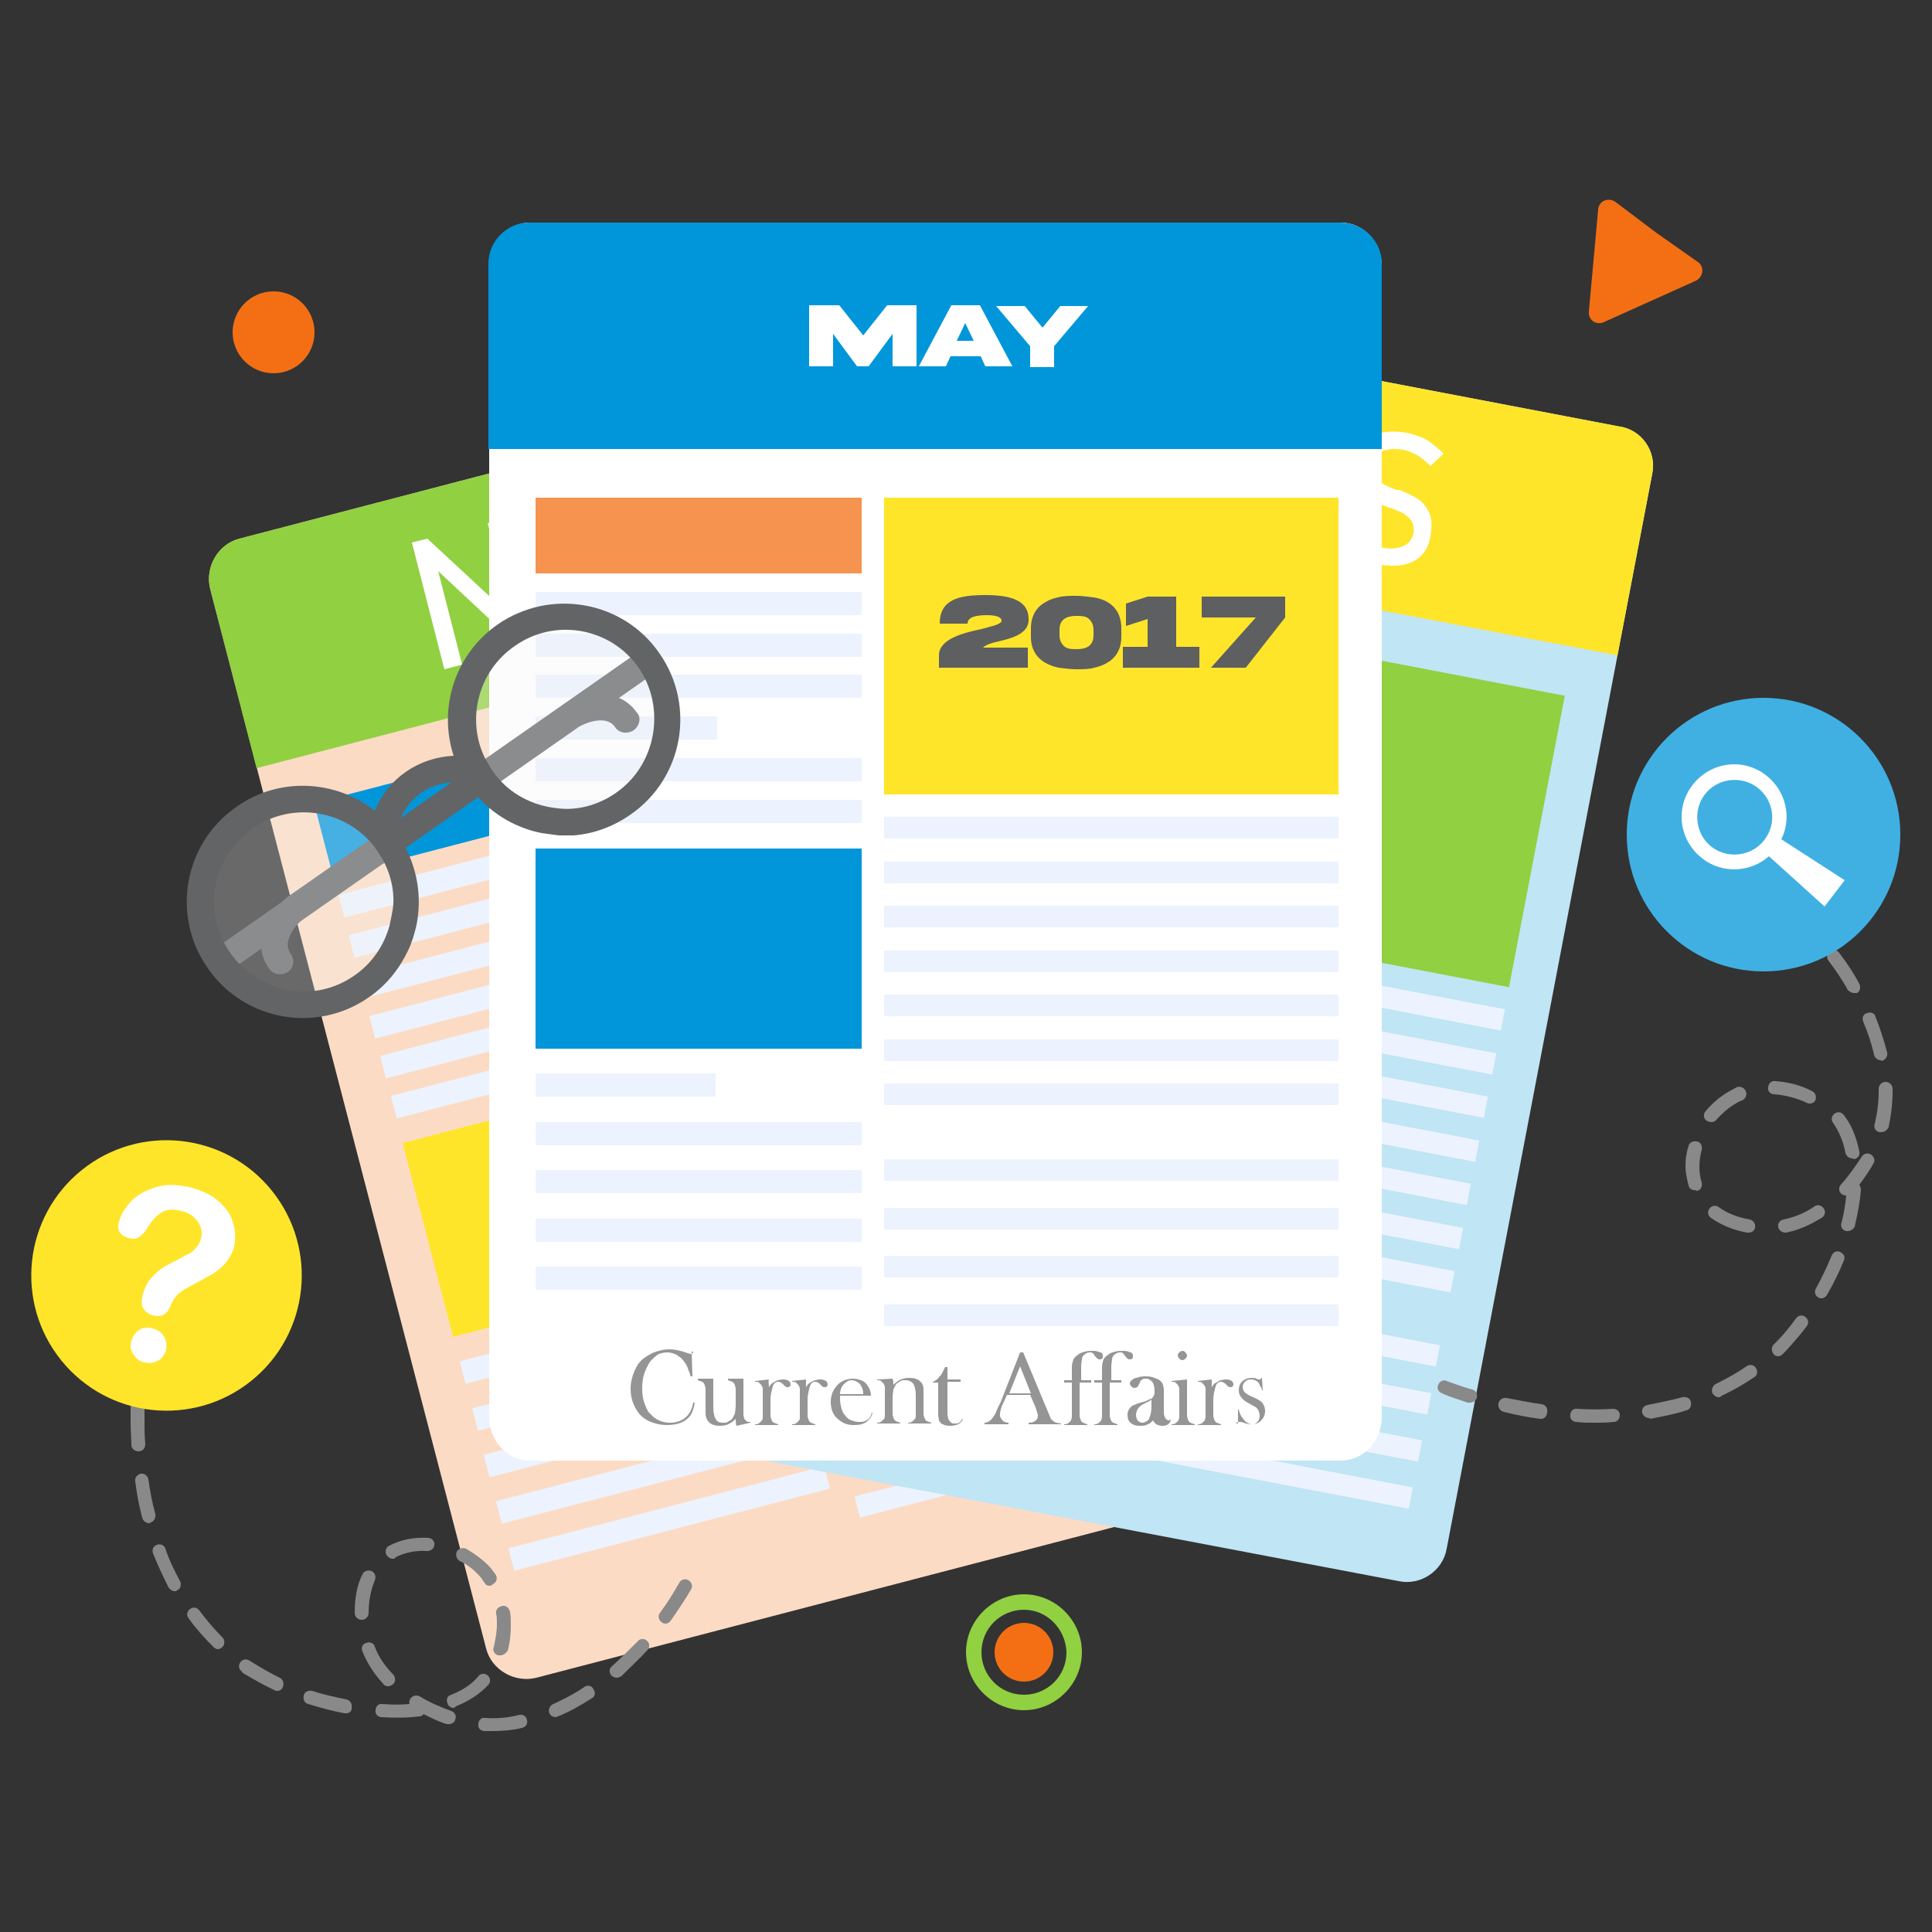 <?xml version="1.0" encoding="utf-8"?>
<!-- Generator: Adobe Illustrator 28.0.0, SVG Export Plug-In . SVG Version: 6.00 Build 0)  -->
<svg version="1.1" id="Layer_1" xmlns="http://www.w3.org/2000/svg" xmlns:xlink="http://www.w3.org/1999/xlink" x="0px" y="0px"
	 viewBox="0 0 250 250" style="enable-background:new 0 0 250 250;" xml:space="preserve">
<rect x="0" y="0" width="250" height="250" fill="#333333" stroke="none"/>
<style type="text/css">
	.st0{fill:#FCDBC4;}
	.st1{fill:#91D041;}
	.st2{fill:#FFFFFF;}
	.st3{fill:#0196DA;}
	.st4{fill:#FFE529;}
	.st5{fill:#ECF3FE;}
	.st6{fill:#52D1BD;}
	.st7{fill:#C0E5F5;}
	.st8{fill:#3B82F4;}
	.st9{fill:#F4B545;}
	.st10{fill:#F6934E;}
	.st11{fill:#636466;}
	.st12{opacity:0.28;fill:#F2F2F2;}
	.st13{fill:#898989;}
	.st14{fill:#40B0E3;}
	.st15{fill:#F46F14;}
	.st16{fill:#5E5F60;}
	.st17{fill:#959596;}
</style>
<path class="st0" d="M139.1,47l35.7,137.1c0.7,2.8-1,5.8-3.8,6.5L69.4,217.1c-2.8,0.7-5.8-1-6.5-3.8L27.2,76.2
	c-0.7-2.8,1-5.8,3.8-6.5l101.5-26.5C135.4,42.5,138.3,44.2,139.1,47z"/>
<path class="st1" d="M139.1,47l6,23.2L33.2,99.4l-6-23.2c-0.7-2.8,1-5.8,3.8-6.5l101.5-26.5C135.4,42.5,138.3,44.2,139.1,47z"/>
<polygon class="st2" points="66.3,79.9 55.3,69.7 53.3,70.2 57.5,86.6 59.8,86 56.7,73.9 67.5,84 69.6,83.4 65.4,67.1 63.1,67.7 "/>
<polygon class="st2" points="70.5,65.7 69.4,66 73.7,82.4 74.8,82.1 76,81.8 84.2,79.6 83.6,77.5 75.4,79.6 74.1,74.7 81.1,72.9 
	80.5,70.7 73.6,72.6 72.3,67.6 80.5,65.5 79.9,63.3 71.7,65.4 "/>
<polygon class="st2" points="98.4,72.2 91.7,60.2 90.1,60.6 90.1,74.3 83.9,62.2 81.5,62.9 89.8,78.2 92.1,77.6 92.3,65.3 98.3,76 
	100.6,75.4 100.3,57.9 98,58.6 "/>
<path class="st2" d="M115.2,64c-0.6-0.5-1.3-0.8-2-0.9c-0.7-0.1-1.6-0.1-2.7-0.1c0,0-0.1,0-0.1,0c0,0-0.1,0-0.1,0c0,0-0.1,0-0.1,0
	c0,0-0.1,0-0.1,0c-0.9,0.1-1.6,0.1-2.1,0c-0.5,0-1-0.2-1.4-0.4c-0.4-0.2-0.7-0.6-0.8-1.2l0,0c-0.2-0.8-0.1-1.5,0.4-2.1
	c0.5-0.6,1.3-1.1,2.4-1.3c0.6-0.2,1.3-0.2,2-0.1c0.7,0.1,1.4,0.2,2.1,0.5l0.8-2.2c-0.6-0.2-1.3-0.4-1.9-0.5
	c-0.6-0.1-1.2-0.2-1.8-0.1c-0.6,0-1.2,0.1-1.8,0.3c-1.2,0.3-2.2,0.8-3,1.4c-0.8,0.6-1.3,1.3-1.6,2.2c-0.3,0.8-0.3,1.8,0,2.8l0,0
	c0.3,1.2,0.8,2,1.4,2.5c0.7,0.5,1.4,0.8,2.1,0.8c0.7,0.1,1.7,0,2.8-0.1l0.2,0c0,0,0,0,0.1,0c0,0,0.1,0,0.1,0c0.8-0.1,1.4-0.1,1.9,0
	c0.5,0,1,0.2,1.3,0.4c0.4,0.3,0.6,0.7,0.8,1.2l0,0c0.2,0.8,0,1.5-0.5,2.1c-0.5,0.6-1.4,1.1-2.6,1.4c-0.9,0.2-1.7,0.3-2.5,0.2
	c-0.8-0.1-1.6-0.3-2.4-0.7l-1,2.1c0.7,0.3,1.3,0.5,2,0.7c0.7,0.1,1.4,0.2,2.2,0.2c0.7,0,1.1-0.1,1.1-0.1s0.4-0.1,1.2-0.3
	c1.3-0.3,2.3-0.8,3.1-1.4c0.8-0.6,1.3-1.3,1.6-2.2c0.3-0.8,0.3-1.7,0-2.7l0,0C116.2,65.2,115.8,64.5,115.2,64z"/>
<rect x="41.2" y="98.4" transform="matrix(0.968 -0.252 0.252 0.968 -24.044 19.069)" class="st3" width="42.2" height="9.8"/>
<rect x="54.7" y="142.1" transform="matrix(0.968 -0.252 0.252 0.968 -36.657 24.143)" class="st4" width="42.2" height="25.9"/>
<rect x="43.5" y="110.4" transform="matrix(0.968 -0.252 0.252 0.968 -26.121 19.904)" class="st5" width="42.2" height="3"/>
<rect x="44.8" y="115.6" transform="matrix(0.968 -0.252 0.252 0.968 -27.392 20.416)" class="st5" width="42.2" height="3"/>
<rect x="46.2" y="120.8" transform="matrix(0.968 -0.252 0.252 0.968 -28.663 20.927)" class="st5" width="42.2" height="3"/>
<rect x="47.8" y="128.4" transform="matrix(0.968 -0.252 0.252 0.968 -30.823 19.23)" class="st5" width="23.5" height="3"/>
<rect x="48.9" y="131.2" transform="matrix(0.968 -0.252 0.252 0.968 -31.206 21.95)" class="st5" width="42.2" height="3"/>
<rect x="50.3" y="136.4" transform="matrix(0.968 -0.252 0.252 0.968 -32.477 22.461)" class="st5" width="42.2" height="3"/>
<rect x="59.5" y="173.1" transform="matrix(0.968 -0.252 0.252 0.968 -41.735 23.592)" class="st5" width="23.3" height="3"/>
<rect x="60.8" y="176.8" transform="matrix(0.968 -0.252 0.252 0.968 -42.309 26.417)" class="st5" width="42.2" height="3"/>
<rect x="62.3" y="182.8" transform="matrix(0.968 -0.252 0.252 0.968 -43.782 27.009)" class="st5" width="42.2" height="3"/>
<rect x="63.9" y="188.8" transform="matrix(0.968 -0.252 0.252 0.968 -45.255 27.602)" class="st5" width="42.2" height="3"/>
<rect x="65.5" y="194.9" transform="matrix(0.968 -0.252 0.252 0.968 -46.728 28.194)" class="st5" width="42.2" height="3"/>
<rect x="88.2" y="84.5" transform="matrix(0.968 -0.252 0.252 0.968 -22.356 33.01)" class="st6" width="58.8" height="38.4"/>
<rect x="94.1" y="125.1" transform="matrix(0.968 -0.252 0.252 0.968 -27.912 35.245)" class="st5" width="58.8" height="2.8"/>
<rect x="95.6" y="130.7" transform="matrix(0.968 -0.252 0.252 0.968 -29.27 35.791)" class="st5" width="58.8" height="2.8"/>
<rect x="97" y="136.2" transform="matrix(0.968 -0.252 0.252 0.968 -30.628 36.337)" class="st5" width="58.8" height="2.8"/>
<rect x="98.5" y="141.8" transform="matrix(0.968 -0.252 0.252 0.968 -31.985 36.884)" class="st5" width="58.8" height="2.8"/>
<rect x="99.9" y="147.4" transform="matrix(0.968 -0.252 0.252 0.968 -33.343 37.43)" class="st5" width="58.8" height="2.8"/>
<rect x="101.4" y="152.9" transform="matrix(0.968 -0.252 0.252 0.968 -34.701 37.976)" class="st5" width="58.8" height="2.8"/>
<rect x="102.8" y="158.5" transform="matrix(0.968 -0.252 0.252 0.968 -36.059 38.522)" class="st5" width="58.8" height="2.8"/>
<rect x="105.3" y="168" transform="matrix(0.968 -0.252 0.252 0.968 -38.37 39.452)" class="st5" width="58.8" height="2.8"/>
<rect x="106.9" y="174" transform="matrix(0.968 -0.252 0.252 0.968 -39.843 40.045)" class="st5" width="58.8" height="2.8"/>
<rect x="108.5" y="180.1" transform="matrix(0.968 -0.252 0.252 0.968 -41.315 40.637)" class="st5" width="58.8" height="2.8"/>
<rect x="110" y="186.1" transform="matrix(0.968 -0.252 0.252 0.968 -42.788 41.23)" class="st5" width="58.8" height="2.8"/>
<path class="st7" d="M213.8,61.3l-26.6,139.1c-0.5,2.9-3.4,4.8-6.2,4.2L77.9,185c-2.9-0.6-4.8-3.4-4.2-6.2l26.6-139.1
	c0.5-2.9,3.4-4.8,6.2-4.2l103.1,19.7C212.4,55.6,214.4,58.4,213.8,61.3z"/>
<path class="st4" d="M213.8,61.3l-4.5,23.5L95.8,63.2l4.5-23.5c0.5-2.9,3.4-4.8,6.2-4.2l103.1,19.7
	C212.4,55.6,214.4,58.4,213.8,61.3z"/>
<polygon class="st2" points="133.9,59.7 128.5,45.8 126.3,45.4 123.2,62 125.5,62.5 127.8,50.3 133.3,64 135.4,64.4 138.6,47.8 
	136.3,47.3 "/>
<polygon class="st2" points="143.9,48.8 142.7,48.6 139.6,65.2 140.7,65.4 141.9,65.6 150.2,67.2 150.7,65 142.3,63.4 143.3,58.5 
	150.3,59.8 150.8,57.6 143.7,56.3 144.6,51.2 153,52.8 153.4,50.6 145.1,49 "/>
<polygon class="st2" points="166.3,66.6 165.4,52.9 163.8,52.6 157.9,65 157.4,51.4 155,50.9 155.9,68.3 158.3,68.7 163.7,57.7 
	164.5,69.9 166.9,70.4 174.1,54.6 171.7,54.1 "/>
<path class="st2" d="M184.9,66.3c-0.3-0.7-0.8-1.3-1.4-1.7c-0.6-0.4-1.4-0.8-2.4-1.2c0,0-0.1,0-0.1,0c0,0-0.1,0-0.1,0
	c0,0-0.1,0-0.1,0c0,0-0.1,0-0.1,0c-0.8-0.3-1.5-0.6-1.9-0.9c-0.5-0.2-0.8-0.6-1.1-1c-0.3-0.4-0.3-0.9-0.2-1.4l0,0
	c0.2-0.8,0.6-1.4,1.3-1.7c0.7-0.3,1.6-0.4,2.8-0.2c0.6,0.1,1.2,0.4,1.8,0.7c0.6,0.4,1.1,0.8,1.7,1.4l1.7-1.6c-0.5-0.5-1-0.9-1.5-1.3
	c-0.5-0.4-1-0.7-1.6-0.9c-0.6-0.2-1.1-0.4-1.7-0.5c-1.2-0.2-2.3-0.2-3.3,0c-1,0.2-1.7,0.6-2.3,1.3c-0.6,0.6-1,1.5-1.2,2.5l0,0
	c-0.2,1.2-0.1,2.1,0.2,2.9c0.4,0.7,0.9,1.3,1.5,1.7c0.7,0.4,1.5,0.8,2.6,1.2l0.2,0.1c0,0,0,0,0.1,0c0,0,0.1,0,0.1,0
	c0.7,0.3,1.3,0.5,1.8,0.8c0.4,0.3,0.8,0.6,1,1c0.2,0.4,0.3,0.9,0.2,1.5l0,0c-0.2,0.8-0.6,1.4-1.4,1.7s-1.7,0.4-2.9,0.1
	c-0.9-0.2-1.7-0.5-2.4-0.9c-0.7-0.4-1.3-1-1.9-1.6l-1.8,1.5c0.5,0.6,1,1.1,1.5,1.5c0.6,0.4,1.2,0.8,1.9,1.1c0.7,0.3,1,0.4,1,0.4
	s0.4,0.1,1.2,0.2c1.3,0.2,2.4,0.3,3.4,0.1c1-0.2,1.8-0.6,2.4-1.2c0.6-0.6,1-1.4,1.2-2.5l0,0C185.3,68,185.3,67,184.9,66.3z"/>
<rect x="99.2" y="74.3" transform="matrix(0.982 0.188 -0.188 0.982 16.993 -21.165)" class="st8" width="42.2" height="9.8"/>
<rect x="89.2" y="118.8" transform="matrix(0.982 0.188 -0.188 0.982 26.664 -18.353)" class="st9" width="42.2" height="25.9"/>
<rect x="97.6" y="86.4" transform="matrix(0.982 0.188 -0.188 0.982 18.585 -20.702)" class="st5" width="42.2" height="3"/>
<rect x="96.6" y="91.7" transform="matrix(0.982 0.188 -0.188 0.982 19.56 -20.418)" class="st5" width="42.2" height="3"/>
<rect x="95.6" y="97" transform="matrix(0.982 0.188 -0.188 0.982 20.535 -20.135)" class="st5" width="42.2" height="3"/>
<rect x="94.7" y="100.5" transform="matrix(0.982 0.188 -0.188 0.982 21.017 -18.158)" class="st5" width="23.5" height="3"/>
<rect x="93.5" y="107.6" transform="matrix(0.982 0.188 -0.188 0.982 22.484 -19.568)" class="st5" width="42.2" height="3"/>
<rect x="92.5" y="112.9" transform="matrix(0.982 0.188 -0.188 0.982 23.459 -19.285)" class="st5" width="42.2" height="3"/>
<rect x="86" y="145.9" transform="matrix(0.982 0.188 -0.188 0.982 29.371 -15.709)" class="st5" width="23.3" height="3"/>
<rect x="84.7" y="153.8" transform="matrix(0.982 0.188 -0.188 0.982 30.998 -17.092)" class="st5" width="42.2" height="3"/>
<rect x="83.5" y="159.9" transform="matrix(0.982 0.188 -0.188 0.982 32.127 -16.764)" class="st5" width="42.2" height="3"/>
<rect x="82.4" y="166.1" transform="matrix(0.982 0.188 -0.188 0.982 33.256 -16.436)" class="st5" width="42.2" height="3"/>
<rect x="81.2" y="172.2" transform="matrix(0.982 0.188 -0.188 0.982 34.385 -16.107)" class="st5" width="42.2" height="3"/>
<rect x="140.7" y="84.1" transform="matrix(0.982 0.188 -0.188 0.982 22.386 -30.06)" class="st1" width="58.8" height="38.4"/>
<rect x="136.3" y="125" transform="matrix(0.982 0.188 -0.188 0.982 26.645 -28.822)" class="st5" width="58.8" height="2.8"/>
<rect x="135.2" y="130.7" transform="matrix(0.982 0.188 -0.188 0.982 27.687 -28.519)" class="st5" width="58.8" height="2.8"/>
<rect x="134.1" y="136.3" transform="matrix(0.982 0.188 -0.188 0.982 28.728 -28.216)" class="st5" width="58.8" height="2.8"/>
<rect x="133" y="142" transform="matrix(0.982 0.188 -0.188 0.982 29.769 -27.913)" class="st5" width="58.8" height="2.8"/>
<rect x="131.9" y="147.6" transform="matrix(0.982 0.188 -0.188 0.982 30.81 -27.611)" class="st5" width="58.8" height="2.8"/>
<rect x="130.9" y="153.3" transform="matrix(0.982 0.188 -0.188 0.982 31.851 -27.308)" class="st5" width="58.8" height="2.8"/>
<rect x="129.8" y="158.9" transform="matrix(0.982 0.188 -0.188 0.982 32.892 -27.005)" class="st5" width="58.8" height="2.8"/>
<rect x="127.9" y="168.5" transform="matrix(0.982 0.188 -0.188 0.982 34.664 -26.49)" class="st5" width="58.8" height="2.8"/>
<rect x="126.8" y="174.7" transform="matrix(0.982 0.188 -0.188 0.982 35.793 -26.162)" class="st5" width="58.8" height="2.8"/>
<rect x="125.6" y="180.8" transform="matrix(0.982 0.188 -0.188 0.982 36.922 -25.833)" class="st5" width="58.8" height="2.8"/>
<rect x="124.4" y="186.9" transform="matrix(0.982 0.188 -0.188 0.982 38.051 -25.505)" class="st5" width="58.8" height="2.8"/>
<path class="st2" d="M178.8,34.4v149c0,3.1-2.4,5.6-5.3,5.6H68.6c-2.9,0-5.3-2.5-5.3-5.6v-149c0-3.1,2.4-5.6,5.3-5.6h104.9
	C176.4,28.8,178.8,31.3,178.8,34.4z"/>
<path class="st3" d="M178.8,34.1v24H63.2v-24c0-2.9,2.4-5.3,5.3-5.3h104.9C176.4,28.8,178.8,31.2,178.8,34.1z"/>
<rect x="69.3" y="64.4" class="st10" width="42.2" height="9.8"/>
<rect x="69.3" y="109.8" class="st3" width="42.2" height="25.9"/>
<rect x="69.3" y="76.6" class="st5" width="42.2" height="3"/>
<rect x="69.3" y="82" class="st5" width="42.2" height="3"/>
<rect x="69.3" y="87.3" class="st5" width="42.2" height="3"/>
<rect x="69.3" y="92.7" class="st5" width="23.5" height="3"/>
<rect x="69.3" y="98.1" class="st5" width="42.2" height="3"/>
<rect x="69.3" y="103.5" class="st5" width="42.2" height="3"/>
<rect x="69.3" y="138.9" class="st5" width="23.3" height="3"/>
<rect x="69.3" y="145.2" class="st5" width="42.2" height="3"/>
<rect x="69.3" y="151.4" class="st5" width="42.2" height="3"/>
<rect x="69.3" y="157.7" class="st5" width="42.2" height="3"/>
<rect x="69.3" y="163.9" class="st5" width="42.2" height="3"/>
<rect x="114.4" y="64.4" class="st4" width="58.8" height="38.4"/>
<rect x="114.4" y="105.7" class="st5" width="58.8" height="2.8"/>
<rect x="114.4" y="111.5" class="st5" width="58.8" height="2.8"/>
<rect x="114.4" y="117.2" class="st5" width="58.8" height="2.8"/>
<rect x="114.4" y="123" class="st5" width="58.8" height="2.8"/>
<rect x="114.4" y="128.7" class="st5" width="58.8" height="2.8"/>
<rect x="114.4" y="134.5" class="st5" width="58.8" height="2.8"/>
<rect x="114.4" y="140.2" class="st5" width="58.8" height="2.8"/>
<rect x="114.4" y="150" class="st5" width="58.8" height="2.8"/>
<rect x="114.4" y="156.3" class="st5" width="58.8" height="2.8"/>
<rect x="114.4" y="162.5" class="st5" width="58.8" height="2.8"/>
<rect x="114.4" y="168.8" class="st5" width="58.8" height="2.8"/>
<path class="st11" d="M82,94.5c-0.8,0.5-1.9,0.4-2.4-0.4c-1.4-2-4.9,0-4.9,0.1l-45.1,31.5c-0.8,0.5-1.9,0.4-2.4-0.4
	c-0.5-0.8-0.4-1.9,0.4-2.4l45.2-31.5c2.2-1.4,7-2.9,9.6,0.8C83,92.8,82.8,93.9,82,94.5z"/>
<path class="st11" d="M37.2,125.8c0.8-0.5,1-1.6,0.4-2.4c-1.4-2,1.7-4.6,1.7-4.6l45.1-31.5c0.8-0.5,1-1.6,0.4-2.4
	c-0.5-0.8-1.6-1-2.4-0.4L37.3,116c-2.1,1.6-5.1,5.6-2.5,9.3C35.3,126.1,36.4,126.3,37.2,125.8z"/>
<ellipse transform="matrix(0.39 -0.921 0.921 0.39 -83.583 107.369)" class="st12" cx="39.2" cy="116.8" rx="12.9" ry="12.9"/>
<ellipse transform="matrix(4.156078e-02 -0.999 0.999 4.156078e-02 -23.048 162.229)" class="st12" cx="73" cy="93.1" rx="12.9" ry="12.9"/>
<path class="st11" d="M64.4,80.8c-5.6,3.9-7.7,10.9-5.7,17c-4.5,0.2-8.5,2.9-10.2,7.1c-5.1-4-12.4-4.4-17.9-0.5
	c-6.8,4.7-8.5,14.1-3.7,20.9c4.7,6.8,14.1,8.5,20.9,3.7c2.3-1.6,3.9-3.7,5-6c0.3-0.6,0.5-1.2,0.7-1.8c0.2-0.7,0.4-1.4,0.5-2.1
	c0.6-3.7-0.2-7.7-2.5-11c-0.1-0.1-0.2-0.3-0.3-0.4c0.1-0.3,0.2-0.7,0.3-1c0.6-1.7,1.6-3.1,3-4.1c1.4-1,3.1-1.4,4.9-1.4
	c0.3,0,0.7,0,1,0.1c0.1,0.1,0.2,0.3,0.3,0.4c2.3,3.3,5.8,5.4,9.4,6.1c0.7,0.1,1.4,0.2,2.2,0.3c0.6,0,1.3,0,1.9,0
	c2.6-0.2,5.1-1.1,7.4-2.7c6.8-4.7,8.5-14.1,3.7-20.9C80.6,77.7,71.2,76.1,64.4,80.8z M50.4,119.8c-0.7,2.5-2.2,4.8-4.5,6.4
	c-5.2,3.7-12.4,2.4-16.1-2.9c-3.7-5.2-2.4-12.4,2.9-16.1c4.7-3.3,11.1-2.6,15,1.5l0,0c0.4,0.4,0.8,0.9,1.1,1.4
	c0.2,0.3,0.4,0.6,0.6,0.9c1.1,1.9,1.6,4,1.5,6C50.8,118,50.6,118.9,50.4,119.8z M79.7,102.6c-2.3,1.6-5,2.3-7.5,2
	c-1-0.1-1.9-0.3-2.8-0.6c-2-0.7-3.7-1.8-5.1-3.5c-0.2-0.3-0.4-0.5-0.6-0.8c-0.3-0.5-0.6-1-0.9-1.5c0,0,0,0,0,0
	c-2.5-5-1-11.3,3.8-14.6c5.2-3.7,12.5-2.4,16.1,2.9C86.2,91.7,84.9,99,79.7,102.6z"/>
<path class="st13" d="M63.6,224c-0.3,0-0.6,0-0.9,0c-0.5,0-0.9-0.4-0.8-0.9c0-0.5,0.4-0.9,0.9-0.8c1.4,0.1,2.9,0,4.4-0.4
	c0.5-0.1,0.9,0.2,1,0.7c0.1,0.5-0.2,0.9-0.7,1C66.3,223.9,64.9,224,63.6,224z M58.1,223.1c-0.1,0-0.2,0-0.3,0c-1-0.3-2-0.8-3-1.3
	c-0.1,0.2-0.3,0.3-0.6,0.3c-1.5,0.2-3.2,0.2-4.8,0.1c-0.5,0-0.9-0.4-0.8-0.9c0-0.5,0.4-0.9,0.9-0.8c1.2,0.1,2.4,0.1,3.5,0
	c-0.1-0.2,0-0.5,0.1-0.7c0.3-0.4,0.8-0.5,1.2-0.3c1.3,0.8,2.7,1.4,4.1,1.9c0.5,0.2,0.7,0.7,0.5,1.1
	C58.9,222.8,58.5,223.1,58.1,223.1z M71.9,222.2c-0.3,0-0.7-0.2-0.8-0.5c-0.2-0.4,0-1,0.5-1.2c1.3-0.6,2.7-1.3,4-2.2
	c0.4-0.3,1-0.2,1.2,0.3c0.3,0.4,0.2,1-0.3,1.2c-1.4,0.9-2.8,1.7-4.3,2.3C72.1,222.1,72,222.2,71.9,222.2z M44.8,221.7
	c-0.1,0-0.1,0-0.2,0c-1.6-0.3-3.1-0.7-4.7-1.2c-0.5-0.1-0.7-0.6-0.6-1.1c0.1-0.5,0.6-0.7,1.1-0.6c1.5,0.5,3,0.8,4.4,1.1
	c0.5,0.1,0.8,0.6,0.7,1C45.6,221.4,45.2,221.7,44.8,221.7z M58.7,221c-0.3,0-0.7-0.2-0.8-0.6c-0.2-0.5,0-1,0.5-1.1
	c1.5-0.6,2.7-1.4,3.5-2.4c0.3-0.4,0.9-0.4,1.2-0.1c0.4,0.3,0.4,0.9,0.1,1.2c-1.1,1.2-2.5,2.1-4.2,2.8C58.9,220.9,58.8,221,58.7,221z
	 M35.9,218.8c-0.1,0-0.3,0-0.4-0.1c-1.3-0.6-2.5-1.3-3.7-2c-0.2-0.1-0.4-0.2-0.5-0.4c-0.4-0.3-0.5-0.8-0.2-1.2
	c0.3-0.4,0.8-0.5,1.2-0.2c0.2,0.1,0.3,0.2,0.5,0.3c1.1,0.7,2.2,1.3,3.4,1.9c0.4,0.2,0.6,0.7,0.4,1.2
	C36.5,218.6,36.2,218.8,35.9,218.8z M50.2,218.2c-0.2,0-0.5-0.1-0.6-0.3c-1.2-1.3-2.1-2.7-2.7-4.2c-0.2-0.5,0-1,0.5-1.1
	c0.4-0.2,1,0,1.1,0.5c0.5,1.3,1.3,2.5,2.4,3.6c0.3,0.4,0.3,0.9,0,1.2C50.7,218.1,50.4,218.2,50.2,218.2z M79.8,217.1
	c-0.2,0-0.5-0.1-0.7-0.3c-0.3-0.4-0.3-0.9,0.1-1.2c1.1-1,2.2-2.1,3.3-3.2c0.3-0.4,0.9-0.4,1.2-0.1c0.4,0.3,0.4,0.9,0.1,1.2
	c-1.1,1.2-2.3,2.3-3.4,3.4C80.2,217,80,217.1,79.8,217.1z M64.7,214.2c-0.1,0-0.1,0-0.2,0c-0.5-0.1-0.8-0.6-0.6-1.1
	c0.2-0.9,0.4-1.9,0.4-2.9c0-0.5,0-1-0.1-1.4c-0.1-0.5,0.3-0.9,0.8-1c0.5-0.1,0.9,0.3,1,0.8c0.1,0.5,0.1,1.1,0.1,1.7
	c0,1.1-0.1,2.2-0.4,3.3C65.4,214,65.1,214.2,64.7,214.2z M28.2,213.4c-0.2,0-0.4-0.1-0.6-0.3c-1.1-1.1-2.2-2.3-3.2-3.7
	c-0.3-0.4-0.2-0.9,0.2-1.2c0.4-0.3,0.9-0.2,1.2,0.2c0.9,1.2,1.9,2.4,3,3.5c0.3,0.3,0.3,0.9,0,1.2C28.6,213.3,28.4,213.4,28.2,213.4z
	 M86.1,210.1c-0.2,0-0.4-0.1-0.5-0.2c-0.4-0.3-0.5-0.8-0.2-1.2c0.9-1.2,1.7-2.5,2.5-3.9c0.2-0.4,0.8-0.6,1.2-0.3
	c0.4,0.2,0.6,0.8,0.3,1.2c-0.8,1.4-1.7,2.7-2.6,4C86.6,210,86.3,210.1,86.1,210.1z M46.8,209.6c-0.5,0-0.9-0.4-0.9-0.9v-0.1
	c0-1.8,0.3-3.5,1-4.9c0.2-0.4,0.7-0.6,1.2-0.4c0.4,0.2,0.6,0.7,0.4,1.2c-0.5,1.2-0.8,2.6-0.8,4.2C47.7,209.2,47.3,209.6,46.8,209.6z
	 M22.6,205.9c-0.3,0-0.6-0.2-0.8-0.5c-0.7-1.4-1.4-2.9-2-4.4c-0.2-0.5,0.1-1,0.5-1.1c0.5-0.2,1,0.1,1.1,0.5c0.5,1.5,1.2,2.9,1.9,4.2
	c0.2,0.4,0.1,1-0.4,1.2C22.9,205.8,22.8,205.9,22.6,205.9z M63.4,205.2c-0.3,0-0.6-0.1-0.7-0.4c-0.2-0.2-0.3-0.5-0.5-0.7
	c-0.7-0.8-1.6-1.6-2.7-2.1c-0.4-0.2-0.6-0.8-0.4-1.2c0.2-0.4,0.8-0.6,1.2-0.4c1.2,0.7,2.3,1.5,3.2,2.5c0.2,0.3,0.4,0.5,0.6,0.8
	c0.3,0.4,0.2,1-0.2,1.2C63.7,205.1,63.5,205.2,63.4,205.2z M50.8,201.7c-0.3,0-0.6-0.2-0.8-0.5c-0.2-0.4-0.1-1,0.4-1.2
	c1.5-0.8,3.2-1.1,5-1c0.5,0,0.9,0.5,0.8,0.9c0,0.5-0.5,0.8-0.9,0.8c-1.5-0.1-2.9,0.2-4.1,0.8C51.1,201.7,51,201.7,50.8,201.7z
	 M19.3,197.1c-0.4,0-0.8-0.3-0.9-0.7c-0.4-1.5-0.7-3.1-0.9-4.7c-0.1-0.5,0.3-0.9,0.7-1c0.5-0.1,0.9,0.3,1,0.7
	c0.2,1.5,0.5,3.1,0.9,4.5c0.1,0.5-0.2,1-0.6,1.1C19.4,197.1,19.4,197.1,19.3,197.1z M17.9,187.8c-0.5,0-0.9-0.4-0.9-0.8
	c0-0.9-0.1-1.9-0.1-2.9c0-0.6,0-1.3,0-1.9c0-0.5,0.4-0.9,0.9-0.9c0.5,0,0.9,0.4,0.9,0.9c0,0.6,0,1.2,0,1.8c0,0.9,0,1.9,0.1,2.8
	C18.8,187.4,18.5,187.8,17.9,187.8C18,187.8,18,187.8,17.9,187.8z M18.2,178.4c0,0-0.1,0-0.1,0c-0.5-0.1-0.8-0.5-0.8-1
	c0.1-1.2,0.3-2.3,0.5-3.5c0.1-0.5,0.5-0.8,1-0.7c0.5,0.1,0.8,0.5,0.7,1c-0.2,1.1-0.4,2.3-0.5,3.4C19.1,178.1,18.7,178.4,18.2,178.4z
	"/>
<g>
	<ellipse transform="matrix(0.779 -0.627 0.627 0.779 -98.735 50.052)" class="st4" cx="21.6" cy="165" rx="17.5" ry="17.5"/>
	<g>
		<path class="st2" d="M15.4,158.1c0.2-0.9,0.8-1.8,1.6-2.7c0.8-0.8,1.9-1.4,3.2-1.8c1.3-0.4,2.8-0.3,4.3,0c1.4,0.4,2.7,0.9,3.6,1.7
			c1,0.8,1.7,1.7,2,2.8c0.4,1.1,0.4,2.1,0.2,3.2c-0.2,0.8-0.6,1.5-1.1,2.1c-0.5,0.6-1,1-1.6,1.4c-0.6,0.3-1.6,0.9-3.1,1.7
			c-0.4,0.2-0.8,0.4-1,0.6c-0.3,0.2-0.5,0.4-0.6,0.5c-0.1,0.2-0.3,0.3-0.4,0.5c-0.1,0.2-0.3,0.5-0.5,1c-0.4,1-1.2,1.4-2.2,1.1
			c-0.5-0.1-0.9-0.4-1.2-0.8c-0.3-0.4-0.3-1-0.2-1.6c0.2-0.8,0.5-1.5,0.9-2.1c0.4-0.5,0.9-1,1.4-1.4c0.5-0.4,1.3-0.8,2.1-1.2
			c0.8-0.4,1.3-0.7,1.7-0.9c0.4-0.2,0.7-0.5,0.9-0.8c0.3-0.3,0.5-0.7,0.6-1.1c0.2-0.8,0.1-1.5-0.4-2.2c-0.5-0.7-1.2-1.2-2.1-1.4
			c-1.1-0.3-2-0.2-2.6,0.2c-0.7,0.4-1.3,1.1-1.9,2.1c-0.6,1-1.4,1.5-2.3,1.2c-0.6-0.1-1-0.4-1.3-0.9
			C15.3,159.1,15.2,158.6,15.4,158.1z M18.7,176.3c-0.6-0.1-1.1-0.5-1.4-1c-0.4-0.5-0.5-1.1-0.3-1.8c0.2-0.6,0.5-1.1,1-1.4
			c0.5-0.3,1.1-0.4,1.8-0.2c0.6,0.2,1.1,0.5,1.4,1c0.3,0.5,0.4,1.1,0.3,1.7c-0.2,0.7-0.5,1.2-1.1,1.5
			C19.8,176.4,19.2,176.4,18.7,176.3z"/>
	</g>
</g>
<path class="st13" d="M206.3,184.1c-0.8,0-1.5,0-2.3-0.1c-0.5,0-0.9-0.4-0.8-0.9c0-0.5,0.4-0.9,0.9-0.8c1.5,0.1,3.1,0.1,4.6,0
	c0.5,0,0.9,0.3,0.9,0.8c0,0.5-0.3,0.9-0.8,0.9C208,184.1,207.1,184.1,206.3,184.1z M199.4,183.6c0,0-0.1,0-0.1,0
	c-1.6-0.2-3.1-0.5-4.7-0.9c-0.5-0.1-0.8-0.6-0.7-1.1c0.1-0.5,0.6-0.8,1.1-0.7c1.5,0.3,3,0.6,4.5,0.8c0.5,0.1,0.8,0.5,0.7,1
	C200.2,183.3,199.8,183.6,199.4,183.6z M213.4,183.5c-0.4,0-0.8-0.3-0.9-0.7c-0.1-0.5,0.2-0.9,0.7-1c1.5-0.3,3-0.6,4.5-1
	c0.5-0.1,1,0.1,1.1,0.6c0.1,0.5-0.1,1-0.6,1.1c-1.5,0.5-3.1,0.8-4.7,1.1C213.5,183.5,213.4,183.5,213.4,183.5z M190.2,181.5
	c-0.1,0-0.2,0-0.3,0c-1.1-0.4-2.2-0.7-3.3-1.2c-0.5-0.2-0.7-0.7-0.5-1.1c0.2-0.5,0.7-0.7,1.1-0.5c1.1,0.4,2.2,0.8,3.3,1.1
	c0.5,0.1,0.7,0.6,0.6,1.1C190.9,181.3,190.6,181.5,190.2,181.5z M222.4,180.8c-0.3,0-0.6-0.2-0.8-0.5c-0.2-0.4,0-1,0.4-1.2
	c1.4-0.7,2.7-1.4,4-2.3c0.4-0.3,1-0.2,1.2,0.2c0.3,0.4,0.2,1-0.2,1.2c-1.3,0.9-2.7,1.7-4.2,2.4C222.6,180.8,222.5,180.8,222.4,180.8
	z M230.1,175.5c-0.2,0-0.5-0.1-0.6-0.3c-0.3-0.3-0.3-0.9,0-1.2c0.1-0.1,0.3-0.3,0.4-0.4c0.9-0.9,1.7-1.9,2.5-3
	c0.3-0.4,0.8-0.5,1.2-0.2c0.4,0.3,0.5,0.8,0.2,1.2c-0.9,1.2-1.8,2.2-2.7,3.2c-0.2,0.2-0.3,0.3-0.5,0.5
	C230.5,175.4,230.3,175.5,230.1,175.5z M235.7,168c-0.1,0-0.3,0-0.4-0.1c-0.4-0.2-0.6-0.8-0.3-1.2c0.7-1.3,1.4-2.7,2-4.2
	c0.2-0.5,0.7-0.7,1.1-0.5c0.5,0.2,0.7,0.7,0.5,1.1c-0.6,1.5-1.3,2.9-2.1,4.3C236.3,167.8,236,168,235.7,168z M231,159.5
	c-0.4,0-0.8-0.3-0.9-0.7c-0.1-0.5,0.2-0.9,0.7-1c1.4-0.3,2.7-0.8,4-1.7c0.4-0.3,1-0.1,1.2,0.3c0.3,0.4,0.1,1-0.3,1.2
	c-1.5,0.9-3,1.6-4.6,1.9C231.1,159.5,231,159.5,231,159.5z M226.3,159.5c-0.1,0-0.1,0-0.2,0c-1.8-0.3-3.4-1-4.7-1.9
	c-0.4-0.3-0.5-0.8-0.2-1.2c0.3-0.4,0.8-0.5,1.2-0.2c1.1,0.8,2.4,1.3,4,1.6c0.5,0.1,0.8,0.6,0.7,1
	C227.1,159.2,226.7,159.5,226.3,159.5z M239.1,159.3c-0.1,0-0.1,0-0.2,0c-0.5-0.1-0.8-0.6-0.6-1.1c0.3-1.2,0.5-2.4,0.6-3.5
	c-0.2,0-0.5-0.1-0.6-0.2c-0.4-0.3-0.4-0.9-0.1-1.2c1-1.1,1.9-2.4,2.7-3.6c0.2-0.4,0.8-0.6,1.2-0.3c0.4,0.2,0.6,0.8,0.3,1.2
	c-0.5,0.9-1.2,1.9-1.8,2.7c0.1,0.2,0.2,0.4,0.2,0.6c-0.1,1.5-0.4,3.1-0.8,4.8C239.9,159,239.5,159.3,239.1,159.3z M219.3,154
	c-0.4,0-0.7-0.2-0.8-0.6c-0.2-0.8-0.4-1.6-0.4-2.5c0-0.9,0.1-1.7,0.4-2.6c0.1-0.5,0.6-0.7,1.1-0.6c0.5,0.1,0.7,0.6,0.6,1.1
	c-0.2,0.7-0.3,1.5-0.3,2.2c0,0.7,0.1,1.4,0.3,2c0.1,0.5-0.1,1-0.6,1.1C219.4,154,219.3,154,219.3,154z M239.7,149.9
	c-0.4,0-0.8-0.3-0.9-0.7c-0.3-1.6-0.9-2.9-1.6-3.9c-0.3-0.4-0.2-0.9,0.2-1.2c0.4-0.3,0.9-0.2,1.2,0.2c1,1.3,1.6,2.8,2,4.7
	c0.1,0.5-0.2,0.9-0.7,1C239.8,149.9,239.7,149.9,239.7,149.9z M243.4,146.5c-0.1,0-0.1,0-0.2,0c-0.5-0.1-0.8-0.6-0.6-1.1
	c0.3-1.3,0.5-2.7,0.5-4.2l0-0.3c0-0.5,0.4-0.9,0.9-0.9c0.5,0,0.9,0.4,0.9,0.9l0,0.3c0,1.6-0.2,3.1-0.5,4.6
	C244.2,146.3,243.8,146.5,243.4,146.5z M221.4,145.2c-0.2,0-0.4-0.1-0.6-0.2c-0.4-0.3-0.4-0.9-0.1-1.2c0.9-1.1,2-2,3.1-2.6
	c0.3-0.2,0.6-0.3,0.9-0.5c0.4-0.2,1,0,1.2,0.5c0.2,0.4,0,1-0.5,1.2c-0.3,0.1-0.5,0.2-0.8,0.4c-0.9,0.5-1.8,1.3-2.6,2.2
	C221.9,145.1,221.7,145.2,221.4,145.2z M234.2,142.8c-0.1,0-0.3,0-0.4-0.1c-1.3-0.6-2.8-1-4.2-1.1c-0.5,0-0.9-0.4-0.8-0.9
	c0-0.5,0.5-0.9,0.9-0.8c1.6,0.1,3.3,0.5,4.8,1.3c0.4,0.2,0.6,0.7,0.4,1.2C234.8,142.6,234.5,142.8,234.2,142.8z M243.4,137.2
	c-0.4,0-0.8-0.3-0.9-0.7c-0.3-1.4-0.8-2.9-1.4-4.3c-0.2-0.5,0-1,0.5-1.1c0.5-0.2,1,0,1.1,0.5c0.6,1.5,1.1,3.1,1.5,4.6
	c0.1,0.5-0.2,0.9-0.7,1.1C243.5,137.2,243.4,137.2,243.4,137.2z M239.9,128.5c-0.3,0-0.6-0.2-0.8-0.4c-0.7-1.3-1.6-2.6-2.5-3.8
	c-0.3-0.4-0.2-0.9,0.2-1.2c0.4-0.3,0.9-0.2,1.2,0.2c1,1.3,1.9,2.7,2.6,4c0.2,0.4,0.1,1-0.3,1.2C240.2,128.5,240,128.5,239.9,128.5z
	 M234.3,121c-0.2,0-0.5-0.1-0.6-0.3c-1-1.1-2.1-2.2-3.3-3.2c-0.4-0.3-0.4-0.9-0.1-1.2c0.3-0.4,0.9-0.4,1.2-0.1
	c1.2,1.1,2.4,2.2,3.4,3.3c0.3,0.4,0.3,0.9,0,1.2C234.7,120.9,234.5,121,234.3,121z"/>
<g>
	<circle class="st14" cx="228.2" cy="108" r="17.7"/>
	<path class="st2" d="M228.5,100.3c-3-2.3-7.2-1.7-9.5,1.3c-2.3,3-1.7,7.2,1.3,9.5c2.6,2,6.2,1.8,8.6-0.3l7.2,6.5l2.6-3.4l-8.2-5.3
		C231.9,105.8,231.1,102.3,228.5,100.3z M228.3,108.7c-1.6,2.1-4.7,2.5-6.8,0.9c-2.1-1.6-2.5-4.7-0.9-6.8c1.6-2.1,4.7-2.5,6.8-0.9
		C229.5,103.5,230,106.5,228.3,108.7z"/>
</g>
<g>
	<path class="st1" d="M132.5,221.3c-4.1,0-7.5-3.4-7.5-7.5s3.4-7.5,7.5-7.5c4.1,0,7.5,3.4,7.5,7.5S136.6,221.3,132.5,221.3z
		 M132.5,208.3c-3,0-5.5,2.4-5.5,5.5c0,3,2.4,5.5,5.5,5.5c3,0,5.5-2.4,5.5-5.5C137.9,210.8,135.5,208.3,132.5,208.3z"/>
	<circle class="st15" cx="132.5" cy="213.8" r="3.8"/>
</g>
<path class="st15" d="M214.3,30.1l5.4,3.8c0.9,0.6,0.7,1.9-0.2,2.4l-6,2.7l-6,2.7c-1,0.4-2-0.3-1.9-1.4l0.6-6.6l0.6-6.6
	c0.1-1.1,1.3-1.6,2.2-1L214.3,30.1z"/>
<circle class="st15" cx="35.4" cy="43" r="5.3"/>
<g>
	<path class="st16" d="M129.2,83c-1,0.2-1.7,0.5-2,0.8h5.8v2.6h-11.5v-1.6c0-2.1,3.1-2.9,5.5-3.4c1.4-0.4,2.6-0.6,2.6-1.1
		c0-0.4-0.6-0.7-1.9-0.7c-1.3,0-2.5,0.2-2.5,1.1h-3.6c0-3.1,2.4-3.7,5.9-3.7c3.5,0,5.6,0.8,5.6,3.1C133.2,82,130.9,82.6,129.2,83z"
		/>
	<path class="st16" d="M145.1,81.3v1.1c0,1.7-0.8,2.8-1.9,3.4c-0.5,0.3-1.1,0.5-1.6,0.6c-0.7,0.2-1.5,0.2-2.3,0.2s-1.5-0.1-2.3-0.2
		c-1.9-0.4-3.6-1.5-3.6-4v-1.1c0-1.7,0.8-2.8,1.9-3.4c0.5-0.3,1.1-0.5,1.6-0.6c0.7-0.2,1.5-0.2,2.3-0.2s1.5,0.1,2.3,0.2
		C143.5,77.6,145.1,78.8,145.1,81.3z M141.5,81.5c0-0.7-0.3-1.2-0.7-1.5c-0.4-0.3-1-0.3-1.5-0.3c-1.1,0-2.2,0.3-2.2,1.8v0.7
		c0,0.7,0.3,1.2,0.7,1.5s1,0.3,1.5,0.3c1.1,0,2.2-0.3,2.2-1.8V81.5z"/>
	<path class="st16" d="M152.2,77.2v6.5h3v2.7h-9.9v-2.7h3.2v-3.6l-2.8,0.9v-2.9l2.8-0.9H152.2z"/>
	<path class="st16" d="M155.5,79.9v-2.7h10.8v2.7l-5.1,6.5h-4.5l5.8-6.5H155.5z"/>
</g>
<g>
	<path class="st17" d="M89.5,175l0.1,3.1h-0.2c-0.1-0.1-0.1-0.2-0.1-0.3c-0.2-0.4-0.3-0.8-0.4-1c-0.2-0.4-0.4-0.7-0.8-1.1
		c-0.3-0.2-0.5-0.4-0.8-0.5s-0.6-0.2-0.9-0.2c-0.5,0-1,0.1-1.3,0.3c-0.3,0.2-0.6,0.5-0.9,0.8c-0.3,0.4-0.5,0.8-0.7,1.3
		c-0.3,0.7-0.4,1.4-0.4,2.3c0,0.7,0.1,1.4,0.3,1.9s0.4,1.1,0.8,1.4c0.6,0.7,1.5,1.1,2.5,1.1c0.5,0,1-0.1,1.4-0.3
		c0.4-0.2,0.7-0.4,1-0.8c0.3-0.4,0.5-0.9,0.6-1.5l0.2,0c-0.1,0.7-0.3,1.3-0.6,1.7c-0.3,0.4-0.7,0.7-1.2,0.9s-1.1,0.3-1.8,0.3
		c-0.6,0-1.2-0.1-1.8-0.3c-0.9-0.3-1.6-0.8-2.1-1.6c-0.5-0.8-0.8-1.7-0.8-2.8c0-0.8,0.2-1.6,0.5-2.3c0.3-0.7,0.7-1.3,1.3-1.7
		c0.4-0.3,0.9-0.6,1.5-0.8c0.6-0.2,1.2-0.3,1.7-0.3c0.6,0,1.1,0.1,1.8,0.3l0.6,0.2c0.1,0,0.2,0.1,0.3,0.1c0.1,0,0.2,0,0.3-0.1
		c0,0,0.1-0.1,0.1-0.2H89.5z"/>
	<path class="st17" d="M95.3,184.5c-0.1-0.3-0.1-0.6-0.1-0.9c-0.6,0.6-1.2,0.9-2,0.9c-0.6,0-1-0.1-1.4-0.4c-0.3-0.3-0.5-0.7-0.5-1.2
		v-2.4l0-0.5c0-0.3,0-0.5-0.1-0.7c0-0.1-0.1-0.3-0.2-0.4c-0.1-0.1-0.4-0.2-0.7-0.3v-0.2h2v3.5c0,0.5,0,0.8,0.1,1.1
		c0,0.2,0.1,0.4,0.2,0.6c0.1,0.2,0.2,0.3,0.4,0.4c0.2,0.1,0.4,0.1,0.6,0.1c0.3,0,0.5,0,0.7-0.2c0.2-0.1,0.4-0.2,0.5-0.4
		c0.1-0.2,0.2-0.4,0.3-0.6c0-0.2,0.1-0.6,0.1-1.1v-1.3l0-0.5c0-0.3,0-0.5-0.1-0.7c0-0.1-0.1-0.3-0.2-0.4c-0.1-0.1-0.4-0.2-0.7-0.3
		v-0.2h2v3.7c0,0.5,0,0.8,0,1c0,0.2,0.1,0.3,0.1,0.5c0.1,0.1,0.2,0.2,0.3,0.3c0.1,0.1,0.3,0.1,0.5,0.1v0.1L95.3,184.5z"/>
	<path class="st17" d="M99.5,179.5c0.2-0.3,0.3-0.5,0.6-0.6c0.4-0.3,0.8-0.4,1.3-0.4c0.3,0,0.5,0.1,0.7,0.2c0.1,0.1,0.2,0.3,0.2,0.4
		c0,0.1,0,0.2-0.1,0.3s-0.2,0.1-0.3,0.1c-0.2,0-0.3-0.1-0.4-0.2l-0.2-0.2c-0.2-0.2-0.4-0.3-0.6-0.3c-0.3,0-0.6,0.2-0.7,0.6
		s-0.3,1-0.3,1.7v1.3l0,0.5c0,0.3,0,0.5,0.1,0.7c0,0.1,0.1,0.3,0.2,0.4c0.1,0.1,0.4,0.2,0.7,0.3v0.1h-3v-0.1c0.3,0,0.5-0.1,0.6-0.2
		c0.1-0.1,0.2-0.2,0.3-0.3c0.1-0.1,0.1-0.3,0.1-0.5c0-0.2,0-0.5,0-0.9v-1.7c0-0.5,0-0.8,0-1s-0.1-0.3-0.2-0.5
		c-0.1-0.1-0.2-0.2-0.3-0.3s-0.3-0.1-0.5-0.1v-0.1l1.8-0.2C99.4,178.8,99.5,179.2,99.5,179.5z"/>
	<path class="st17" d="M104.3,179.5c0.2-0.3,0.3-0.5,0.6-0.6c0.4-0.3,0.8-0.4,1.3-0.4c0.3,0,0.5,0.1,0.7,0.2
		c0.1,0.1,0.2,0.3,0.2,0.4c0,0.1,0,0.2-0.1,0.3s-0.2,0.1-0.3,0.1c-0.2,0-0.3-0.1-0.4-0.2l-0.2-0.2c-0.2-0.2-0.4-0.3-0.6-0.3
		c-0.3,0-0.6,0.2-0.7,0.6s-0.3,1-0.3,1.7v1.3l0,0.5c0,0.3,0,0.5,0.1,0.7c0,0.1,0.1,0.3,0.2,0.4c0.1,0.1,0.4,0.2,0.7,0.3v0.1h-3v-0.1
		c0.3,0,0.5-0.1,0.6-0.2c0.1-0.1,0.2-0.2,0.3-0.3c0.1-0.1,0.1-0.3,0.1-0.5c0-0.2,0-0.5,0-0.9v-1.7c0-0.5,0-0.8,0-1s-0.1-0.3-0.2-0.5
		c-0.1-0.1-0.2-0.2-0.3-0.3s-0.3-0.1-0.5-0.1v-0.1l1.8-0.2C104.3,178.8,104.3,179.2,104.3,179.5z"/>
	<path class="st17" d="M108.7,180.6c0,0.2,0,0.4,0,0.5c0,0.4,0.1,0.8,0.2,1.2s0.3,0.7,0.5,0.9c0.2,0.3,0.5,0.5,0.8,0.6
		c0.3,0.1,0.6,0.2,1,0.2c0.2,0,0.5,0,0.7-0.1c0.2-0.1,0.4-0.2,0.5-0.3c0.2-0.2,0.3-0.4,0.4-0.8l0.1,0c-0.1,0.5-0.4,0.9-0.8,1.2
		c-0.4,0.3-0.9,0.4-1.6,0.4c-0.6,0-1-0.1-1.4-0.3s-0.7-0.5-1-0.8c-0.4-0.5-0.6-1.1-0.6-1.9c0-1,0.4-1.8,1.1-2.4
		c0.5-0.4,1.1-0.6,1.8-0.6c0.4,0,0.7,0.1,1,0.2c0.3,0.1,0.6,0.3,0.8,0.6c0.3,0.4,0.5,0.9,0.5,1.4H108.7z M111.7,180.4
		c0-0.5-0.1-0.8-0.3-1.1c-0.1-0.2-0.3-0.4-0.5-0.5c-0.2-0.1-0.4-0.2-0.7-0.2c-0.4,0-0.7,0.2-1,0.5c-0.3,0.3-0.5,0.8-0.5,1.3H111.7z"
		/>
	<path class="st17" d="M115.5,178.4c0.1,0.3,0.1,0.5,0.1,0.7v0.1c0.6-0.6,1.2-0.9,2-0.9c0.6,0,1.1,0.1,1.4,0.4
		c0.4,0.3,0.5,0.7,0.5,1.1v2.9c0,0.3,0,0.5,0.1,0.7s0.1,0.3,0.2,0.4c0.1,0.1,0.4,0.2,0.7,0.3v0.1h-3v-0.1c0.3,0,0.5-0.1,0.6-0.2
		c0.1-0.1,0.2-0.2,0.3-0.3c0.1-0.1,0.1-0.3,0.1-0.5s0-0.5,0-0.9v-1.4c0-0.5,0-0.9-0.1-1.1c0-0.2-0.1-0.4-0.2-0.6
		c-0.1-0.2-0.3-0.3-0.5-0.4c-0.2-0.1-0.4-0.1-0.6-0.1c-0.3,0-0.5,0-0.7,0.2c-0.2,0.1-0.4,0.2-0.5,0.4c-0.1,0.2-0.2,0.4-0.3,0.6
		c0,0.2-0.1,0.6-0.1,1.1v1.3l0,0.5c0,0.3,0,0.5,0.1,0.7c0,0.1,0.1,0.3,0.2,0.4c0.1,0.1,0.4,0.2,0.7,0.3v0.1h-3v-0.1
		c0.3,0,0.5-0.1,0.6-0.2c0.1-0.1,0.2-0.2,0.3-0.3c0.1-0.1,0.1-0.3,0.1-0.5c0-0.2,0-0.5,0-0.9v-1.7c0-0.5,0-0.8,0-1s-0.1-0.3-0.2-0.5
		c-0.1-0.1-0.2-0.2-0.3-0.3s-0.3-0.1-0.5-0.1v-0.1L115.5,178.4z"/>
	<path class="st17" d="M122.6,178.5h1.7v0.3h-1.7v4c0,0.5,0.1,0.8,0.2,1c0.1,0.1,0.2,0.2,0.3,0.3s0.3,0.1,0.5,0.1
		c0.2,0,0.4,0,0.5-0.1c0.1-0.1,0.3-0.2,0.4-0.5l0.1,0.1c-0.2,0.3-0.4,0.5-0.6,0.6c-0.3,0.1-0.6,0.2-1,0.2c-0.5,0-0.9-0.1-1.2-0.3
		c-0.1-0.1-0.2-0.2-0.3-0.4c0-0.2-0.1-0.4-0.1-0.8v-4.1h-0.7v-0.1c0.3-0.1,0.6-0.3,0.8-0.6c0.2-0.2,0.3-0.3,0.4-0.5
		c0.1-0.2,0.2-0.4,0.3-0.6l0.1-0.2h0.3V178.5z"/>
	<path class="st17" d="M137.6,184.3h-4.5v-0.2c0.4,0,0.7-0.1,0.8-0.2c0.3-0.2,0.4-0.4,0.4-0.7c0-0.2-0.1-0.4-0.2-0.8l-0.1-0.3
		l-0.7-1.6h-3l-0.4,0.9l-0.2,0.4c-0.2,0.5-0.3,0.9-0.3,1.2c0,0.2,0,0.3,0.1,0.5c0.1,0.1,0.2,0.3,0.3,0.4c0.2,0.1,0.4,0.2,0.7,0.2
		v0.2h-3.1v-0.2c0.2,0,0.5-0.1,0.6-0.2s0.4-0.3,0.5-0.5c0.1-0.2,0.3-0.4,0.4-0.7c0.1-0.3,0.3-0.7,0.6-1.3l2.5-6.4h0.4l3,7.2
		c0.2,0.5,0.4,0.9,0.5,1.2s0.3,0.4,0.4,0.5c0.1,0.1,0.2,0.1,0.4,0.2c0.1,0,0.4,0.1,0.6,0.1V184.3z M133.4,180.3l-1.4-3.5l-1.4,3.5
		H133.4z"/>
	<path class="st17" d="M139.7,178.8v3.6l0,0.5c0,0.3,0,0.5,0.1,0.7c0,0.1,0.1,0.3,0.2,0.4c0.1,0.1,0.4,0.2,0.7,0.3v0.1h-3v-0.1
		c0.3,0,0.5-0.1,0.6-0.2c0.1-0.1,0.2-0.2,0.3-0.3c0-0.1,0.1-0.3,0.1-0.5c0-0.2,0-0.5,0-0.9v-3.5h-1v-0.3h1v-1.7c0-0.4,0.1-0.7,0.2-1
		c0.1-0.2,0.3-0.4,0.6-0.6c0.2-0.2,0.5-0.3,0.9-0.4c0.3-0.1,0.7-0.1,1.1-0.1c0.4,0,0.6,0.1,0.9,0.2s0.3,0.3,0.3,0.5
		c0,0.1,0,0.3-0.1,0.3c-0.1,0.1-0.2,0.1-0.3,0.1c-0.1,0-0.2,0-0.3-0.1c-0.1-0.1-0.2-0.2-0.3-0.3c-0.1-0.2-0.2-0.3-0.3-0.4
		c-0.1-0.1-0.2-0.1-0.3-0.1c-0.2,0-0.3,0-0.5,0.1c-0.2,0.1-0.3,0.2-0.4,0.3c-0.1,0.1-0.2,0.3-0.2,0.5c0,0.2-0.1,0.5-0.1,0.9v1.8h1.3
		v0.3H139.7z"/>
	<path class="st17" d="M143.6,178.8v3.6l0,0.5c0,0.3,0,0.5,0.1,0.7c0,0.1,0.1,0.3,0.2,0.4c0.1,0.1,0.4,0.2,0.7,0.3v0.1h-3v-0.1
		c0.3,0,0.5-0.1,0.6-0.2c0.1-0.1,0.2-0.2,0.3-0.3c0-0.1,0.1-0.3,0.1-0.5c0-0.2,0-0.5,0-0.9v-3.5h-1v-0.3h1v-1.7c0-0.4,0.1-0.7,0.2-1
		c0.1-0.2,0.3-0.4,0.6-0.6c0.2-0.2,0.5-0.3,0.9-0.4c0.3-0.1,0.7-0.1,1.1-0.1c0.4,0,0.6,0.1,0.9,0.2s0.3,0.3,0.3,0.5
		c0,0.1,0,0.3-0.1,0.3c-0.1,0.1-0.2,0.1-0.3,0.1c-0.1,0-0.2,0-0.3-0.1c-0.1-0.1-0.2-0.2-0.3-0.3c-0.1-0.2-0.2-0.3-0.3-0.4
		c-0.1-0.1-0.2-0.1-0.3-0.1c-0.2,0-0.3,0-0.5,0.1c-0.2,0.1-0.3,0.2-0.4,0.3c-0.1,0.1-0.2,0.3-0.2,0.5c0,0.2-0.1,0.5-0.1,0.9v1.8h1.3
		v0.3H143.6z"/>
	<path class="st17" d="M151.4,183.7l0.1,0.1c-0.2,0.5-0.5,0.7-1.1,0.7c-0.3,0-0.6-0.1-0.8-0.2c-0.1-0.1-0.3-0.3-0.4-0.5
		c-0.3,0.3-0.5,0.5-0.7,0.5c-0.3,0.2-0.6,0.2-1,0.2c-0.5,0-0.9-0.1-1.2-0.4c-0.3-0.2-0.4-0.6-0.4-1c0-0.4,0.1-0.7,0.4-1
		c0.1-0.1,0.3-0.3,0.5-0.3c0.2-0.1,0.4-0.2,0.8-0.3c0.4-0.1,0.7-0.2,0.9-0.3c0.2-0.1,0.3-0.2,0.5-0.2c0.1-0.1,0.2-0.2,0.3-0.4
		s0.1-0.3,0.1-0.6c0-0.5-0.1-0.9-0.3-1.2c-0.1-0.1-0.2-0.2-0.4-0.3c-0.1-0.1-0.3-0.1-0.4-0.1c-0.2,0-0.4,0-0.5,0.1s-0.3,0.2-0.3,0.4
		l-0.2,0.4c-0.1,0.2-0.3,0.3-0.5,0.3c-0.2,0-0.3-0.1-0.4-0.2c-0.1-0.1-0.2-0.2-0.2-0.4c0-0.2,0.2-0.4,0.5-0.6
		c0.2-0.1,0.4-0.1,0.7-0.2c0.3-0.1,0.5-0.1,0.8-0.1c0.3,0,0.6,0,0.9,0.1c0.3,0.1,0.6,0.2,0.8,0.3c0.3,0.2,0.5,0.4,0.6,0.7
		c0,0.1,0.1,0.4,0.1,0.7v2.5c0,0.4,0,0.7,0.1,0.9c0.1,0.3,0.3,0.5,0.6,0.5c0.1,0,0.3,0,0.3-0.1C151.2,183.9,151.3,183.8,151.4,183.7
		z M149.1,181c-0.2,0.2-0.5,0.4-0.8,0.5c-0.3,0.2-0.6,0.3-0.7,0.4s-0.2,0.2-0.3,0.3c-0.2,0.3-0.3,0.6-0.3,0.9c0,0.3,0.1,0.5,0.2,0.7
		c0.2,0.2,0.4,0.3,0.6,0.3c0.2,0,0.4-0.1,0.6-0.2c0.2-0.1,0.3-0.3,0.4-0.6c0.1-0.3,0.2-0.7,0.2-1.3V181z"/>
	<path class="st17" d="M151.6,178.7l2-0.2v3.9l0,0.5c0,0.3,0,0.5,0.1,0.7c0,0.1,0.1,0.3,0.2,0.4c0.1,0.1,0.4,0.2,0.7,0.3v0.1h-3
		v-0.1c0.3,0,0.5-0.1,0.6-0.2c0.1-0.1,0.2-0.2,0.3-0.3c0-0.1,0.1-0.3,0.1-0.5c0-0.2,0-0.5,0-0.9v-1.7c0-0.5,0-0.8,0-1
		s-0.1-0.3-0.2-0.5c-0.1-0.1-0.2-0.2-0.3-0.3s-0.3-0.1-0.5-0.1V178.7z M153,176c-0.2,0-0.3-0.1-0.4-0.2c-0.1-0.1-0.2-0.3-0.2-0.4
		c0-0.2,0.1-0.3,0.2-0.4c0.1-0.1,0.3-0.2,0.4-0.2c0.2,0,0.3,0.1,0.4,0.2c0.1,0.1,0.2,0.3,0.2,0.4c0,0.2-0.1,0.3-0.2,0.4
		C153.3,175.9,153.2,176,153,176z"/>
	<path class="st17" d="M156.8,179.5c0.2-0.3,0.3-0.5,0.6-0.6c0.4-0.3,0.8-0.4,1.3-0.4c0.3,0,0.5,0.1,0.7,0.2
		c0.1,0.1,0.2,0.3,0.2,0.4c0,0.1,0,0.2-0.1,0.3c-0.1,0.1-0.2,0.1-0.3,0.1c-0.2,0-0.3-0.1-0.4-0.2l-0.2-0.2c-0.2-0.2-0.4-0.3-0.6-0.3
		c-0.3,0-0.6,0.2-0.7,0.6s-0.3,1-0.3,1.7v1.3l0,0.5c0,0.3,0,0.5,0.1,0.7c0,0.1,0.1,0.3,0.2,0.4c0.1,0.1,0.4,0.2,0.7,0.3v0.1h-3v-0.1
		c0.3,0,0.5-0.1,0.6-0.2c0.1-0.1,0.2-0.2,0.3-0.3c0-0.1,0.1-0.3,0.1-0.5c0-0.2,0-0.5,0-0.9v-1.7c0-0.5,0-0.8,0-1s-0.1-0.3-0.2-0.5
		c-0.1-0.1-0.2-0.2-0.3-0.3s-0.3-0.1-0.5-0.1v-0.1l1.8-0.2C156.8,178.8,156.8,179.2,156.8,179.5z"/>
	<path class="st17" d="M160.2,184.3v-1.9h0.1c0.1,0.5,0.3,0.9,0.5,1.1c0.3,0.5,0.8,0.8,1.2,0.8c0.3,0,0.5-0.1,0.7-0.3
		c0.2-0.2,0.3-0.5,0.3-0.8c0-0.3-0.1-0.5-0.2-0.8c-0.1-0.1-0.2-0.2-0.3-0.3s-0.4-0.2-0.7-0.4c-0.6-0.3-1-0.6-1.1-0.8
		c-0.3-0.3-0.4-0.6-0.4-1c0-0.4,0.1-0.8,0.4-1.1c0.3-0.3,0.7-0.5,1.3-0.5c0.2,0,0.4,0,0.6,0.1l0.2,0.1c0.1,0,0.1,0,0.2,0
		c0.1,0,0.2-0.1,0.2-0.2h0.1l0.1,1.6h-0.1c0-0.2-0.1-0.4-0.2-0.5s-0.1-0.3-0.2-0.4c-0.1-0.2-0.3-0.3-0.5-0.4
		c-0.2-0.1-0.4-0.1-0.6-0.1c-0.3,0-0.5,0.1-0.7,0.3c-0.2,0.2-0.3,0.4-0.3,0.7c0,0.2,0.1,0.4,0.2,0.6c0.2,0.2,0.4,0.3,0.7,0.5
		l0.7,0.3c0.4,0.2,0.8,0.4,1,0.7s0.3,0.6,0.3,1c0,0.5-0.2,0.9-0.5,1.2c-0.4,0.4-0.8,0.5-1.4,0.5c-0.3,0-0.6-0.1-0.9-0.2
		c-0.2-0.1-0.3-0.1-0.4-0.1c0,0-0.1,0-0.2,0c-0.2,0-0.3,0.1-0.4,0.2H160.2z"/>
</g>
<g>
	<path class="st2" d="M104.8,39.5h3.8l3.1,3.9l3.1-3.9h3.8v7.9h-3.1v-4.2l-3.1,4.2h-1.5l-3.1-4.2v4.2h-3.1V39.5z"/>
	<path class="st2" d="M123.1,39.5h3.7l4.2,7.9h-3.5l-0.6-1.3h-3.9l-0.6,1.3h-3.5L123.1,39.5z M123.8,44.1h2.2l-1.1-2.3L123.8,44.1z"
		/>
	<path class="st2" d="M134.9,42.4l2.3-2.8h3.6l-4.4,5.2v2.7h-3.1v-2.7l-4.4-5.2h3.7L134.9,42.4z"/>
</g>
</svg>
